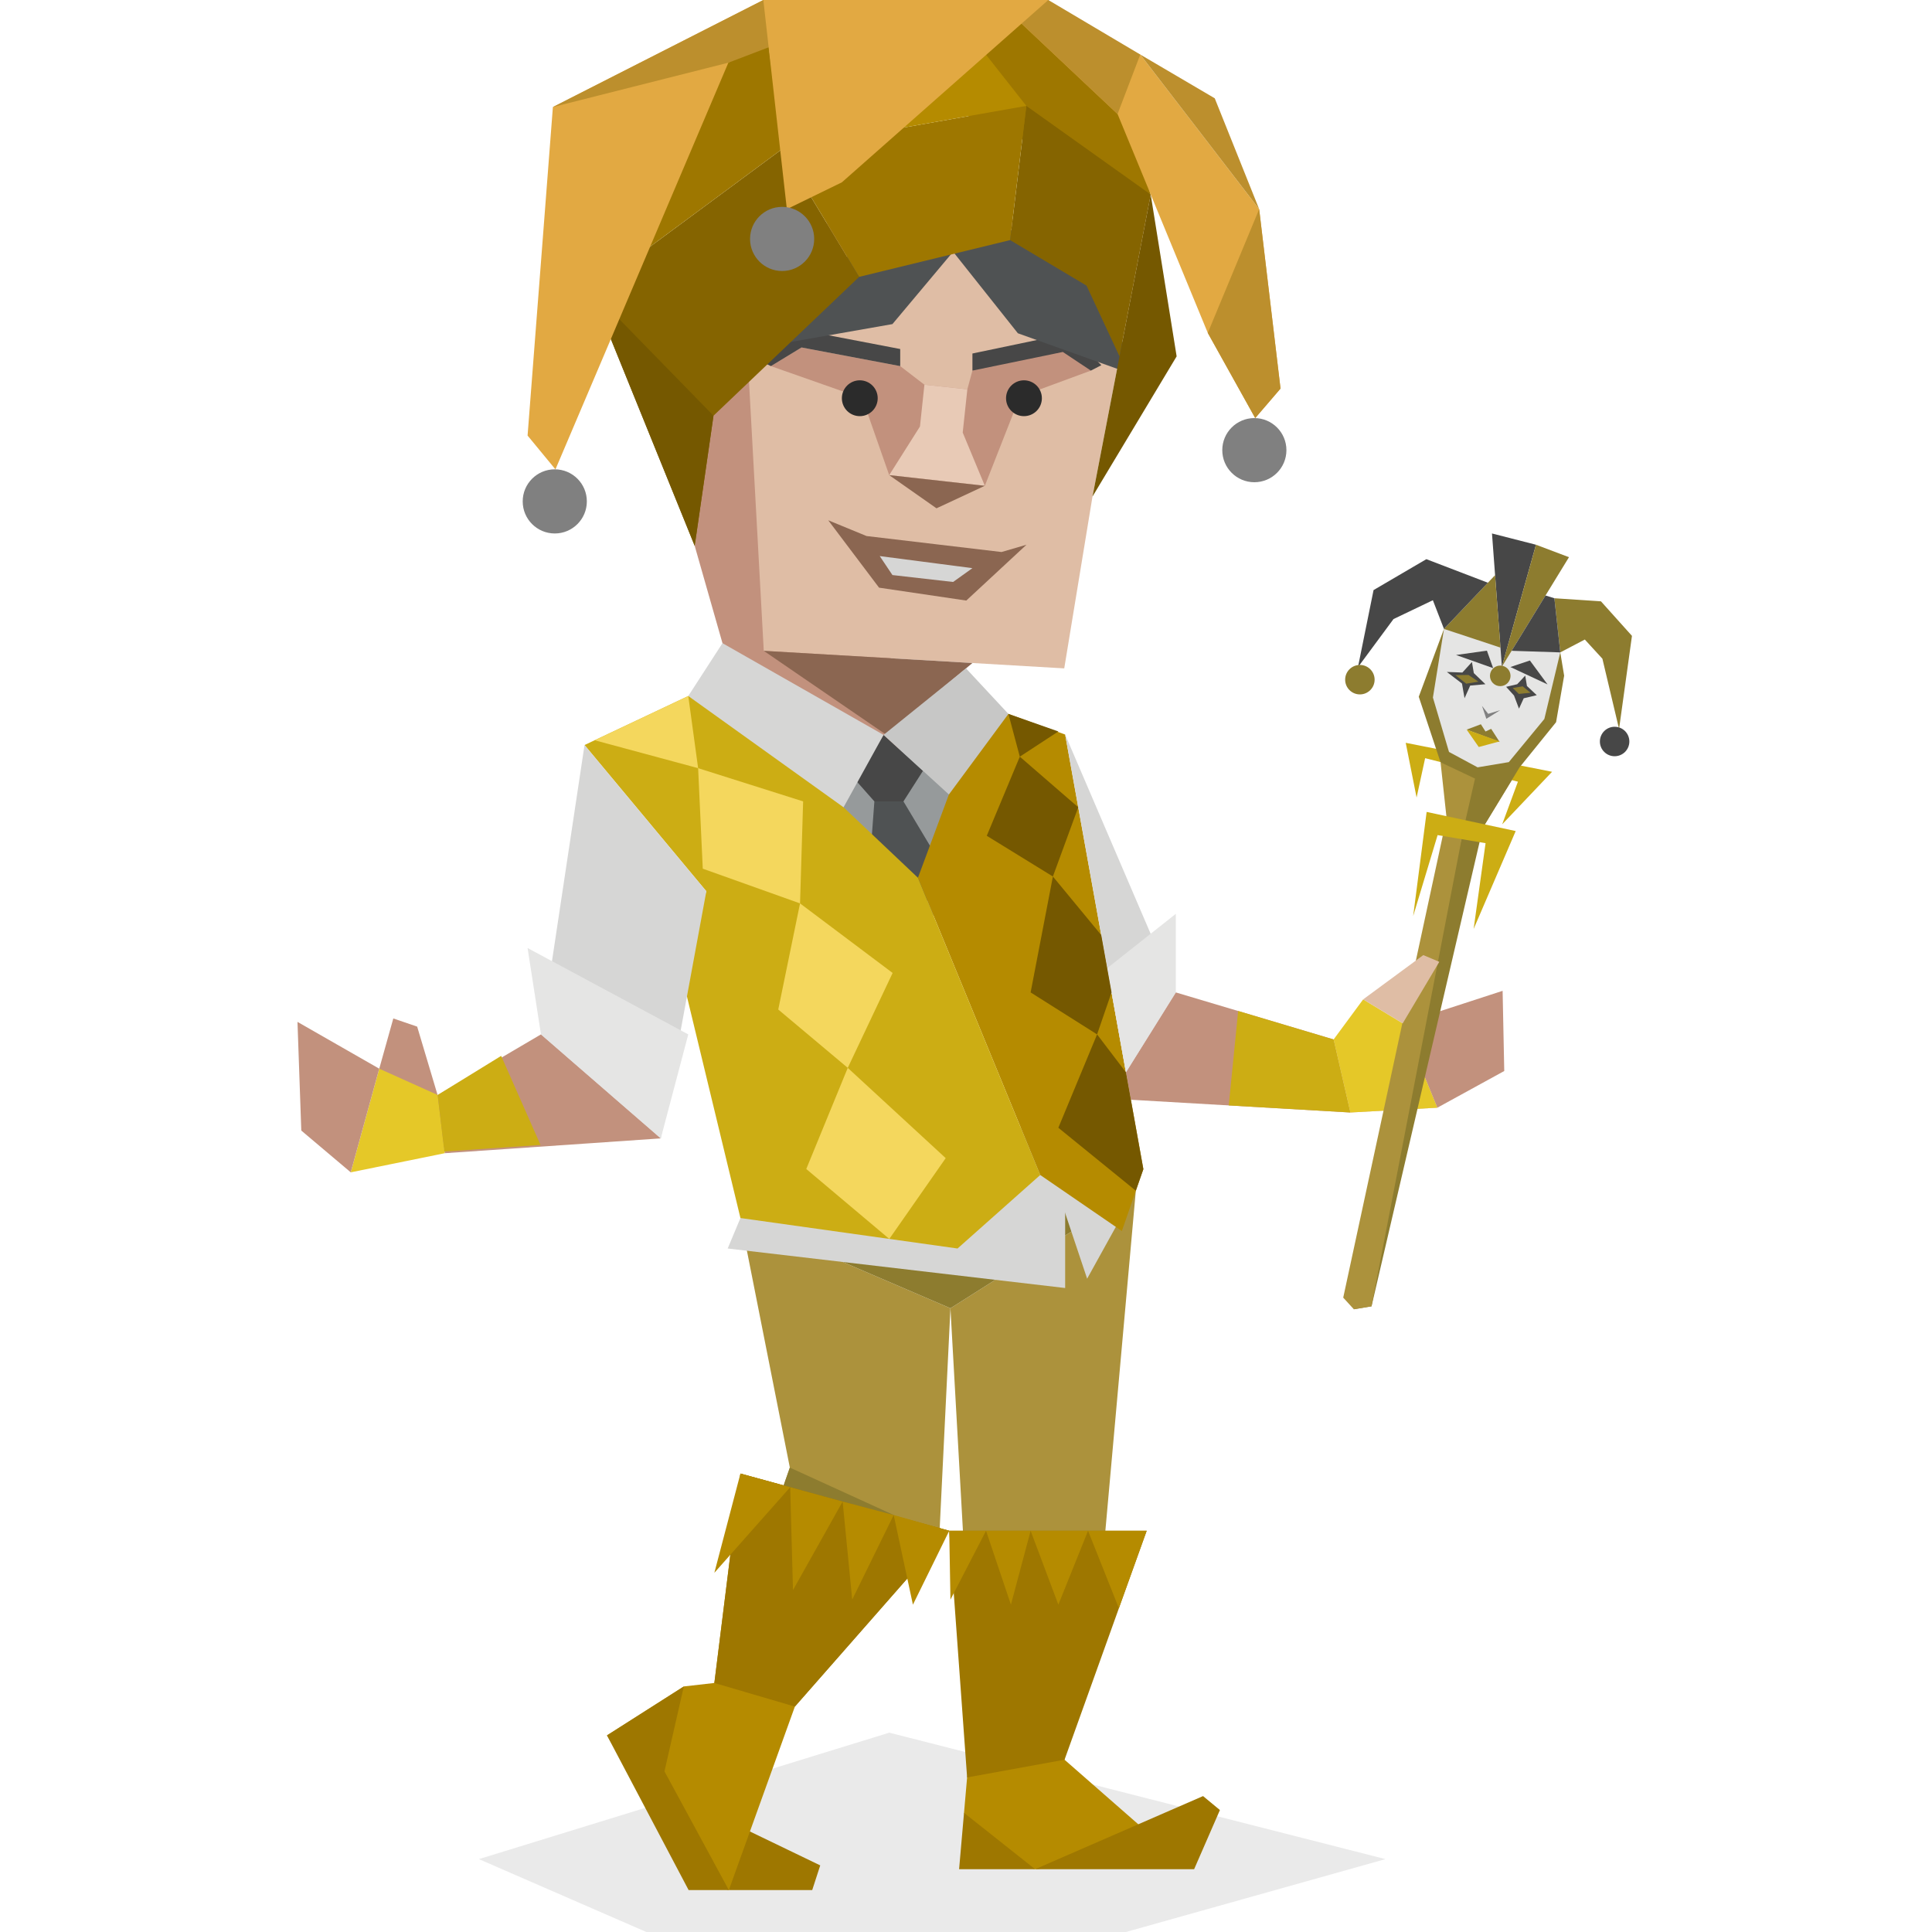 <svg id="illustration" xmlns="http://www.w3.org/2000/svg" viewBox="0 0 400 400"><defs><style>.cls-1,.cls-8{fill:#2b2b2b;}.cls-1{opacity:0.1;}.cls-2{fill:#c2917d;}.cls-3{fill:#dfbda5;}.cls-4{fill:#e8cab6;}.cls-5{fill:#8b6651;}.cls-6{fill:#474747;}.cls-7{fill:#ac923c;}.cls-9{fill:#d6d6d5;}.cls-10{fill:#9e7700;}.cls-11{fill:#4f5253;}.cls-12{fill:#856400;}.cls-13{fill:#755800;}.cls-14{fill:#8d7c2f;}.cls-15{fill:#b58b00;}.cls-16{fill:#e2a942;}.cls-17{fill:#bc8f2d;}.cls-18{fill:gray;}.cls-19{fill:#969a9b;}.cls-20{fill:#ccad14;}.cls-21{fill:#c7c7c6;}.cls-22{fill:#e5e5e4;}.cls-23{fill:#f4d75d;}.cls-24{fill:#e5c828;}</style></defs><polygon class="cls-1" points="99.15 384.91 184.12 358.73 286.85 384.91 233.11 400 133.82 400 99.15 384.91"/><polygon class="cls-2" points="90.7 227.05 86.37 212.55 81.43 210.86 78.52 221.26 78.52 221.26 79.49 226.4 90.7 227.05"/><polygon class="cls-2" points="143.83 113.01 158.49 164.39 206.07 189.2 217.99 162.3 188.83 148.12 151.13 46.49 143.83 113.01"/><polygon class="cls-3" points="226.19 102.8 220.34 138.38 158.13 134.75 153.3 46.65 214.68 45.2 238.24 40.27 226.19 102.8"/><polygon class="cls-2" points="203.9 100.58 211.14 82.15 225.85 76.73 221.06 70 201.33 76.73 200.28 80.6 191.39 79.65 186.38 75.8 165.95 71.94 159.61 75.8 178.53 82.45 184.1 98.37 203.9 100.58"/><polygon class="cls-4" points="184.1 98.37 190.47 88.3 191.39 79.65 200.28 80.6 199.32 89.56 203.9 100.58 184.1 98.37"/><polygon class="cls-5" points="184.1 98.37 193.89 105.24 203.9 100.58 184.1 98.37"/><polygon class="cls-6" points="186.38 75.8 186.38 72.26 164.52 68.07 157.24 74.67 159.61 75.8 165.95 71.94 186.38 75.8"/><polygon class="cls-7" points="202.23 368 196.78 270.86 235.16 246.53 226.4 344.33 202.23 368"/><polygon class="cls-7" points="153.3 252.18 163.53 303.85 147.9 348.44 194.53 316.93 196.78 270.86 153.3 252.18"/><polygon class="cls-6" points="201.33 76.73 201.33 73.19 221.36 69 228.03 75.61 225.85 76.73 220.05 72.87 201.33 76.73"/><circle class="cls-8" cx="178.01" cy="82.45" r="3.71"/><circle class="cls-8" cx="212" cy="82.45" r="3.71"/><polygon class="cls-5" points="171.48 107.72 179.41 110.98 207.36 114.29 212.52 112.78 200.06 124.34 182 121.67 171.48 107.72"/><polygon class="cls-9" points="182.14 115.13 201.33 117.63 197.33 120.49 184.77 119.06 182.14 115.13"/><polygon class="cls-10" points="200.43 24.05 184.77 0 217.04 0 233.4 24.58 238.24 40.27 200.43 24.05"/><polygon class="cls-11" points="225.85 49.59 180.84 44.39 177.68 53.05 158.98 53.94 146.24 73.87 184.77 67.1 197.33 52.12 210.74 69 234.47 77.49 225.85 49.59"/><polygon class="cls-12" points="143.83 113.01 122.38 60.1 161.93 30.86 177.88 57.32 147.72 86.07 143.83 113.01"/><polygon class="cls-13" points="147.72 86.07 122.38 60.1 143.83 113.01 147.72 86.07"/><polygon class="cls-13" points="226.19 102.8 238.24 40.27 243.61 73.78 226.19 102.8"/><polygon class="cls-14" points="153.3 252.18 235.16 246.53 196.78 270.86 153.3 252.18"/><polygon class="cls-12" points="238.24 40.27 212.49 21.92 209.13 49.71 224.95 59.13 231.78 73.78 238.24 40.27"/><polygon class="cls-10" points="177.88 57.32 209.13 49.71 212.49 21.92 161.93 30.86 177.88 57.32"/><polygon class="cls-15" points="195.23 0 184.77 0 158.58 5.13 161.93 30.86 212.49 21.92 195.23 0"/><polygon class="cls-10" points="158.58 5.13 131.63 24.82 132.79 52.4 161.93 30.86 158.58 5.13"/><polygon class="cls-16" points="206.31 0 236.08 11.29 260.7 43.3 265.12 80.45 259.88 86.56 250.06 68.93 231.38 23.61 206.31 0"/><polygon class="cls-17" points="250.06 68.93 260.7 43.3 265.12 80.45 259.88 86.56 250.06 68.93"/><polygon class="cls-17" points="236.08 11.29 251.5 20.35 260.7 43.3 236.08 11.29"/><polygon class="cls-17" points="231.38 23.61 236.08 11.29 217.04 0 206.31 0 231.38 23.61"/><polygon class="cls-16" points="170.65 0 158.04 0 114.47 22.16 112.53 47.4 109.23 90.18 115 97.18 150.8 12.98 170.65 0"/><polygon class="cls-17" points="114.47 22.16 150.8 12.98 184.77 0 158.04 0 114.47 22.16"/><polygon class="cls-5" points="158.13 134.75 183.52 152.15 201.33 137.27 158.13 134.75"/><circle class="cls-18" cx="114.86" cy="103.81" r="6.64"/><circle class="cls-18" cx="259.7" cy="93.2" r="6.64"/><polygon class="cls-9" points="153.3 252.18 150.66 258.49 220.53 266.67 220.53 230.59 153.3 252.18"/><polygon class="cls-9" points="225.08 264.74 215.37 235.75 235.16 246.53 225.08 264.74"/><polygon class="cls-19" points="173.05 155.05 210.58 155.05 208.32 182.75 177.88 196.28 153.3 158.43 173.05 155.05"/><polygon class="cls-11" points="181.03 165.92 179.93 180.78 191.09 187.91 195.8 180.54 187.05 165.92 181.03 165.92"/><polygon class="cls-15" points="203.9 146.03 220.53 152.08 236.72 242.06 232.27 254.87 215.37 243.27 190.05 181.73 199.79 155.53 203.9 146.03"/><polygon class="cls-6" points="177.15 161.54 182.93 152.15 191.09 159.6 187.05 165.92 181.03 165.92 177.15 161.54"/><polygon class="cls-20" points="147.72 141.64 121.02 154.25 146.24 184.53 140.7 200 153.3 252.18 198.25 258.49 215.37 243.27 190.05 181.73 147.72 141.64"/><polygon class="cls-9" points="174.65 167.14 182.93 152.15 149.58 133.16 142.5 144.1 174.65 167.14"/><polygon class="cls-21" points="182.93 152.15 200 138.38 208.78 147.81 196.46 164.49 182.93 152.15"/><polygon class="cls-9" points="220.53 152.08 243.44 205.47 233.11 222.01 220.53 152.08"/><polygon class="cls-9" points="121.02 154.25 112 214.16 136.81 235.69 146.24 184.53 121.02 154.25"/><polygon class="cls-2" points="243.44 205.47 276.11 215.21 279.58 230.33 234.13 227.69 233.11 222.01 243.44 205.47"/><polygon class="cls-2" points="112 214.16 90.16 227 92.08 238.76 136.81 235.69 112 214.16"/><polygon class="cls-22" points="112 214.16 109.23 196.28 142.5 214.16 136.81 235.69 112 214.16"/><polygon class="cls-22" points="233.11 222.01 243.44 205.47 243.44 189.2 229.23 200.45 233.11 222.01"/><polygon class="cls-10" points="153.83 378.5 169.82 386.21 168.16 391.32 150.9 391.32 149.9 382.98 153.83 378.5"/><polygon class="cls-15" points="220.66 347.65 220.4 364.33 243.23 384.32 214.31 387 202.41 383.98 199.59 375.33 200.23 368 202.41 352.67 220.66 347.65"/><polygon class="cls-10" points="237.41 316.93 196.53 316.93 200.23 368 220.4 364.33 237.41 316.93"/><polygon class="cls-15" points="164.57 353.33 150.9 391.32 143.23 389.5 125.67 359.29 141.58 349.16 147.9 348.44 153.3 305.09 196.53 316.93 164.57 353.33"/><polygon class="cls-10" points="199.59 375.33 214.31 387 249.08 371.86 252.57 374.75 247.23 387 198.57 387 199.59 375.33"/><polygon class="cls-10" points="141.58 349.16 137.57 366.74 150.9 391.32 142.57 391.32 125.67 359.29 141.58 349.16"/><polygon class="cls-14" points="163.53 303.85 190.59 316.2 167.01 331.18 156.86 322.97 163.53 303.85"/><polygon class="cls-10" points="147.9 348.44 164.57 353.33 196.53 316.93 153.3 305.09 147.9 348.44"/><polygon class="cls-23" points="184.12 256.51 166.93 242.03 175.52 221.09 195.8 239.78 184.12 256.51"/><polygon class="cls-23" points="175.52 221.09 161.13 209.01 165.64 187.04 184.81 201.44 175.52 221.09"/><polygon class="cls-23" points="165.64 187.04 166.28 165.92 144.54 159.04 145.5 179.85 165.64 187.04"/><polygon class="cls-23" points="144.54 159.04 142.5 144.1 123.11 153.26 144.54 159.04"/><polygon class="cls-13" points="235.16 246.53 219.12 233.49 227.14 214.16 233.11 222.01 236.72 242.06 235.16 246.53"/><polygon class="cls-13" points="227.14 214.16 213.38 205.47 217.99 181.47 228 193.6 230.13 205.47 227.14 214.16"/><polygon class="cls-13" points="217.99 181.47 204.3 173.04 211.14 156.66 223.24 167.14 217.99 181.47"/><polygon class="cls-13" points="211.14 156.66 208.78 147.81 219.12 151.44 211.14 156.66"/><polygon class="cls-3" points="290.42 211.87 297.58 229.34 279.58 230.33 276.11 215.21 290.42 211.87"/><polygon class="cls-2" points="290.42 211.87 311.1 205.14 311.44 221.74 297.58 229.34 290.42 211.87"/><polygon class="cls-24" points="78.52 221.26 72.62 242.72 92.08 238.76 90.61 226.7 78.52 221.26"/><polygon class="cls-2" points="78.52 221.26 61.59 211.57 62.38 234.07 72.62 242.72 78.52 221.26"/><polygon class="cls-15" points="153.3 305.09 147.9 325.63 163.6 307.91 153.3 305.09"/><polygon class="cls-15" points="163.6 307.91 164.18 329.21 174.46 310.88 163.6 307.91"/><polygon class="cls-15" points="174.46 310.88 176.44 331.18 185.03 313.67 174.46 310.88"/><polygon class="cls-15" points="185.03 313.67 196.53 316.93 189.01 332.23 185.03 313.67"/><polygon class="cls-15" points="196.53 316.93 196.78 331.18 204.15 316.93 196.53 316.93"/><polygon class="cls-15" points="204.15 316.93 209.3 332.23 213.38 316.93 204.15 316.93"/><polygon class="cls-15" points="213.38 316.93 219.12 332.23 225.27 316.93 213.38 316.93"/><polygon class="cls-15" points="225.27 316.93 237.41 316.93 231.65 332.96 225.27 316.93"/><polygon class="cls-16" points="158.04 0 162.91 43.3 174.3 37.75 217.04 0 158.04 0"/><circle class="cls-18" cx="161.93" cy="49.47" r="6.64"/><polygon class="cls-20" points="256.35 209.31 254.4 228.87 279.58 230.33 276.11 215.21 256.35 209.31"/><polygon class="cls-24" points="276.11 215.21 282.23 206.91 290.42 211.87 297.58 229.34 279.58 230.33 276.11 215.21"/><polygon class="cls-20" points="90.61 226.7 103.76 218.61 111.91 237.05 91.99 238.41 90.61 226.7"/><polygon class="cls-7" points="298.25 157.82 299.5 169.37 307.03 171.34 314.61 158.87 298.25 157.82"/><polygon class="cls-20" points="293.29 165.12 291.04 153.79 321.34 159.79 311.01 170.67 314.27 161.84 295.06 156.97 293.29 165.12"/><polygon class="cls-14" points="307.03 171.34 283.96 270.46 280.3 271.07 305.92 158.87 314.61 158.87 307.03 171.34"/><polygon class="cls-14" points="298.96 130.21 293.74 144.25 298.25 157.82 305.75 161.37 314.61 158.87 322.17 149.52 323.84 139.89 323.04 135.07 298.96 130.21"/><polygon class="cls-22" points="298.96 130.21 296.67 144.42 300 155.68 305.92 158.87 312.38 157.79 319.74 148.86 323.04 135.07 298.96 130.21"/><polygon class="cls-6" points="310.95 138.03 308.9 110.45 318.01 112.78 310.95 138.03"/><polygon class="cls-14" points="318.01 112.78 324.84 115.36 310.95 138.03 318.01 112.78"/><polygon class="cls-14" points="321.82 123.86 323.04 135.07 328.12 132.41 331.76 136.38 335.21 150.93 337.88 131.65 331.46 124.5 321.82 123.86"/><polygon class="cls-14" points="298.96 130.21 309.54 119.08 310.66 134.08 298.96 130.21"/><polygon class="cls-6" points="319.98 123.29 321.82 123.86 323.04 135.07 312.97 134.74 319.98 123.29"/><polygon class="cls-6" points="298.96 130.21 308.05 120.65 295.31 115.77 284.38 122.17 281.15 138.13 288.51 128.17 296.66 124.27 298.96 130.21"/><circle class="cls-14" cx="281.55" cy="140.72" r="3.05"/><circle class="cls-14" cx="310.61" cy="139.93" r="2.13"/><circle class="cls-6" cx="334.29" cy="153.52" r="3.05"/><polygon class="cls-6" points="301.46 135.61 307.85 134.71 309.14 138.33 301.46 135.61"/><polygon class="cls-6" points="312.71 138.1 316.75 136.75 320.4 141.7 312.71 138.1"/><polygon class="cls-6" points="315.78 139.88 314.12 141.66 311.83 142.2 313.46 144 314.49 146.72 315.47 144.57 318.17 143.93 316.14 142.03 315.78 139.88"/><polygon class="cls-6" points="299.56 139.12 302.77 139.24 304.75 137.06 305.14 139.36 307.54 141.66 304.39 141.94 303.22 144.56 302.69 141.52 299.56 139.12"/><polygon class="cls-14" points="301.33 139.78 304.03 139.74 306.09 141.13 303.57 141.55 301.33 139.78"/><polygon class="cls-14" points="313.19 142.44 315.25 142.1 316.89 143.43 314.46 143.67 313.19 142.44"/><polygon class="cls-14" points="303.65 151.06 306.6 149.95 307.56 151.45 308.73 150.9 310.49 153.63 303.65 151.06"/><polygon class="cls-20" points="303.65 151.06 306.16 154.66 310.47 153.5 303.65 151.06"/><polygon class="cls-18" points="306.83 146.14 308.11 147.79 310.59 147.04 307.73 148.82 306.83 146.14"/><polygon class="cls-7" points="299.5 169.37 278.1 268.66 280.3 271.07 283.96 270.46 303.07 171.34 299.5 169.37"/><polygon class="cls-20" points="292.58 189.67 295.37 168.1 313.81 172.06 305.1 192.33 307.57 174.57 297.64 172.9 292.58 189.67"/><polygon class="cls-3" points="282.23 206.91 294.68 197.74 297.99 199.14 290.42 211.87 282.23 206.91"/></svg>